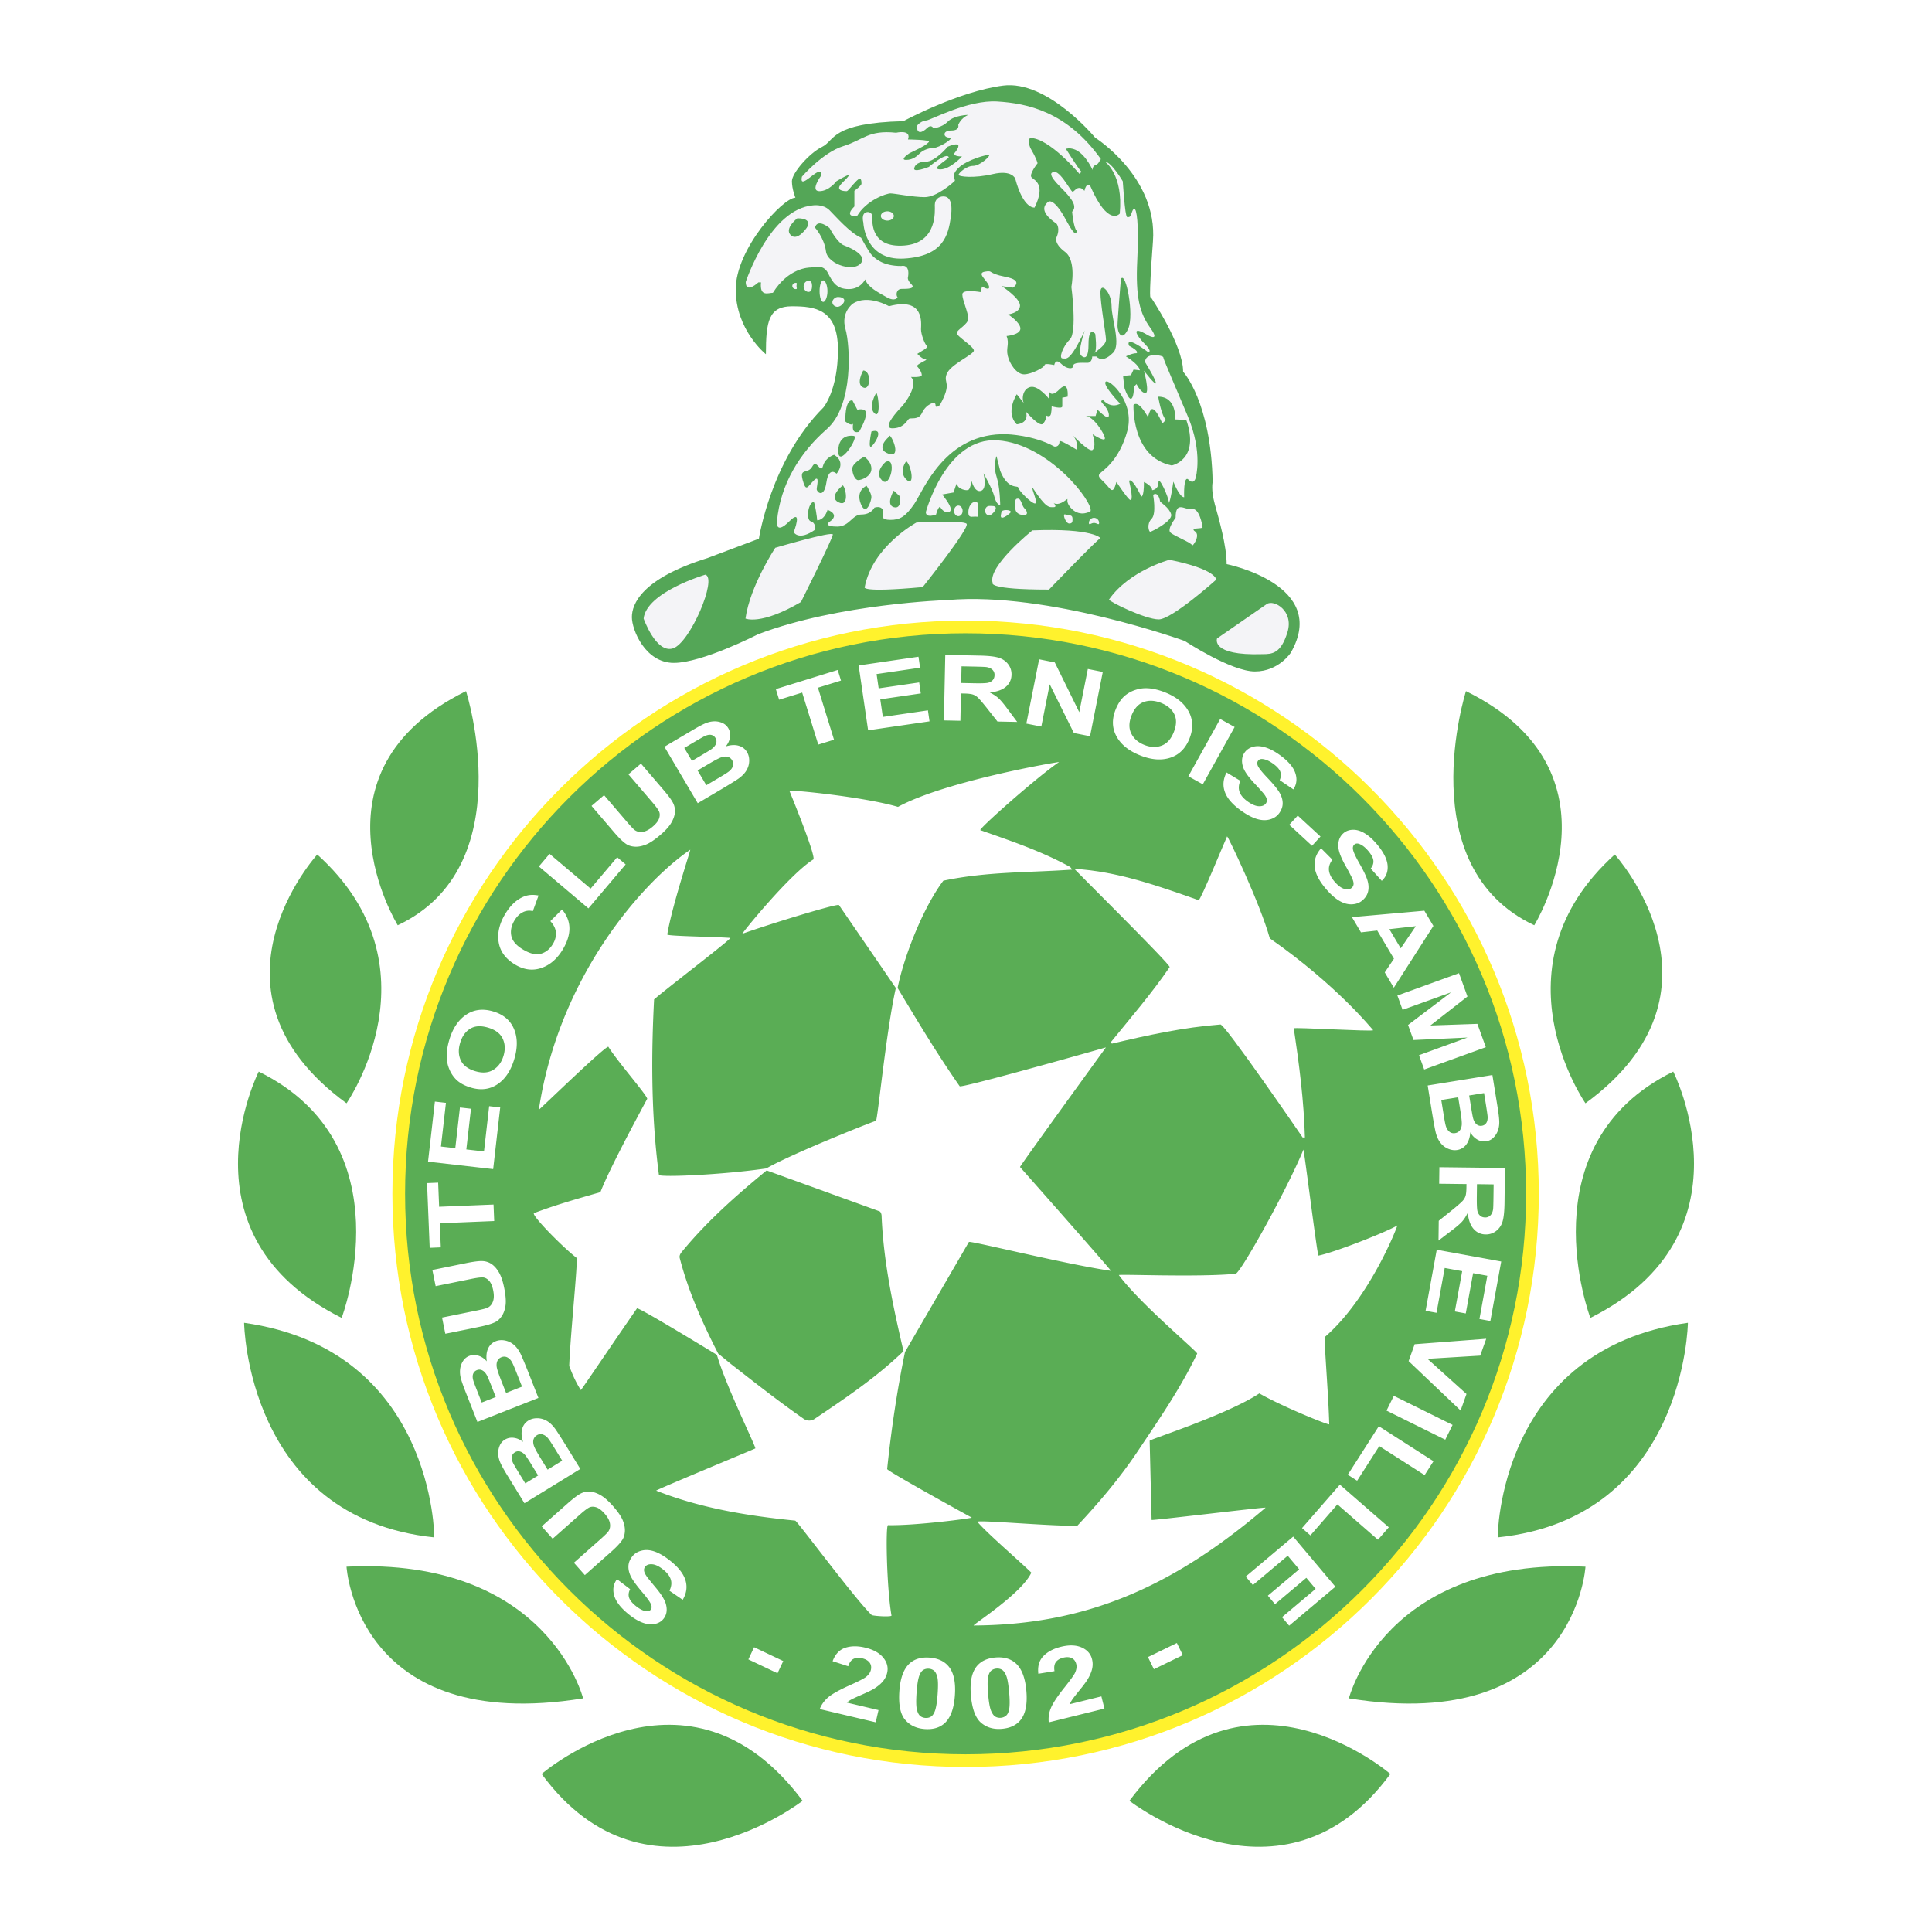 <svg xmlns="http://www.w3.org/2000/svg" width="2500" height="2500" viewBox="0 0 192.756 192.756"><path fill-rule="evenodd" clip-rule="evenodd" fill="#fff" d="M0 0h192.756v192.756H0V0z"/><path d="M152.893 119.106c0 31.234-25.322 56.553-56.551 56.553-31.239 0-56.56-25.318-56.56-56.553 0-31.24 25.321-56.559 56.56-56.559 31.228.001 56.551 25.32 56.551 56.559z" fill-rule="evenodd" clip-rule="evenodd" fill="#5aad55"/><path d="M153.525 119.106c0 15.792-6.4 30.089-16.75 40.438-10.348 10.348-24.645 16.749-40.433 16.749h-.001c-15.794 0-30.093-6.401-40.442-16.749-10.349-10.349-16.75-24.645-16.75-40.437v-.001c0-15.795 6.401-30.093 16.751-40.442 10.349-10.349 24.647-16.75 40.441-16.75h.001c15.789 0 30.085 6.401 40.433 16.75 10.35 10.35 16.75 24.648 16.75 40.442zm-1.265 0c0-15.445-6.26-29.427-16.379-39.546s-24.1-16.378-39.539-16.378h-.001c-15.444 0-29.425 6.259-39.545 16.378s-16.38 24.101-16.38 39.546v.001c0 15.441 6.259 29.421 16.379 39.54s24.102 16.379 39.546 16.379h.001c15.438 0 29.419-6.26 39.538-16.378 10.12-10.119 16.38-24.099 16.38-39.542z" fill="#fff22d"/><path d="M153.074 92.313s9.488-15.329-6.814-23.359c0 0-5.598 17.52 6.814 23.359zM39.683 92.313s-9.49-15.329 6.813-23.359c0 0 5.597 17.52-6.813 23.359zM161.104 85.256s12.408 13.625-2.922 24.819c0 0-9.489-13.626 2.922-24.819zM31.654 85.256s-12.41 13.625 2.919 24.819c0 0 9.489-13.626-2.919-24.819zM166.941 106.912s8.273 16.302-8.271 24.575c0 0-6.57-17.275 8.271-24.575zM25.814 106.912s-8.273 16.302 8.273 24.575c0 0 6.57-17.275-8.273-24.575zM168.402 131.975s-.244 19.466-18.979 21.412c.001 0 .001-18.737 18.979-21.412zM24.354 131.975s.243 19.466 18.979 21.412c0 0 0-18.737-18.979-21.412zM158.182 156.308s-.973 16.789-23.602 13.139c0-.001 3.543-14.113 23.602-13.139zM34.573 156.308s.975 16.789 23.604 13.139c-.001-.001-3.544-14.113-23.604-13.139zM138.717 176.989s-14.6-12.652-26.035 2.678c0 0 15.328 11.922 26.035-2.678zM54.04 176.989s14.599-12.652 26.035 2.678c0 0-15.329 11.922-26.035-2.678z" fill-rule="evenodd" clip-rule="evenodd" fill="#5aad55"/><path d="M68.114 159.611l-1.324-.905c.195-.396.241-.765.138-1.107-.104-.343-.351-.671-.741-.986-.413-.333-.781-.515-1.104-.545-.322-.029-.559.05-.709.236a.526.526 0 0 0-.115.414c.02.154.115.352.284.591.117.162.399.512.848 1.048.577.689.924 1.246 1.041 1.668.164.594.084 1.092-.24 1.494-.208.258-.496.427-.86.504s-.767.036-1.207-.124c-.439-.16-.903-.437-1.39-.83-.796-.642-1.281-1.267-1.456-1.872-.175-.607-.082-1.154.277-1.642l1.312.997c-.156.307-.191.591-.104.852.088.261.312.537.673.828.372.3.713.474 1.023.521.2.03.353-.021.459-.152.098-.12.117-.275.059-.463-.074-.24-.375-.67-.905-1.29-.529-.621-.893-1.115-1.09-1.482-.198-.367-.293-.729-.286-1.083s.14-.693.399-1.015c.235-.291.556-.482.964-.573.407-.091.846-.05 1.315.125.47.175.98.484 1.532.929.803.648 1.3 1.295 1.489 1.939.188.644.095 1.286-.282 1.923zM58.351 157.147l-1.092-1.233 2.66-2.356c.422-.375.683-.633.781-.773.154-.23.205-.499.151-.805-.053-.306-.232-.63-.536-.973-.309-.349-.599-.561-.871-.636s-.508-.056-.707.057-.494.34-.882.685l-2.717 2.408-1.092-1.233 2.577-2.283c.589-.521 1.035-.856 1.336-1.006.302-.149.616-.208.942-.178.326.03.671.151 1.035.362.364.212.76.559 1.188 1.041.516.582.853 1.071 1.011 1.468s.229.759.21 1.087c-.019.327-.098.604-.238.826-.21.33-.589.737-1.138 1.224l-2.618 2.318zM52.326 149.979l-1.706-2.776c-.337-.551-.571-.972-.7-1.265s-.2-.581-.214-.867a1.894 1.894 0 0 1 .141-.82c.108-.263.283-.468.526-.617.262-.161.558-.222.884-.182s.637.177.931.409c-.161-.482-.192-.909-.094-1.281s.307-.656.626-.853c.252-.154.542-.231.87-.231.329.001.642.085.94.251.299.167.579.427.84.779.164.221.522.776 1.077 1.667l1.451 2.363-5.572 3.423zm.082-1.984l1.282-.787-.565-.92a18.35 18.35 0 0 0-.645-1.008c-.17-.227-.353-.375-.546-.444a.616.616 0 0 0-.56.06c-.171.105-.274.25-.309.435s.009.4.13.647c.073.147.312.551.718 1.212l.495.805zm2.227-1.367l1.457-.896-.798-1.299c-.311-.506-.519-.82-.625-.942a1.126 1.126 0 0 0-.53-.376.687.687 0 0 0-.584.087.709.709 0 0 0-.323.408c-.052.171-.045.368.021.591.065.224.294.655.687 1.293l.695 1.134zM47.634 141.87l-1.195-3.032c-.236-.6-.393-1.056-.469-1.366a2.42 2.42 0 0 1-.059-.892c.036-.283.13-.544.283-.784.151-.238.359-.41.624-.515a1.33 1.33 0 0 1 .903-.024c.315.096.597.284.845.564-.074-.502-.03-.929.131-1.277.161-.35.416-.593.765-.73.275-.108.574-.134.897-.076.323.058.617.195.882.411.265.216.496.521.691.913.123.246.379.856.769 1.83l1.017 2.58-6.084 2.398zm.428-1.939l1.4-.551-.396-1.005a18.418 18.418 0 0 0-.459-1.104c-.128-.253-.282-.431-.461-.533a.616.616 0 0 0-.562-.039.632.632 0 0 0-.379.374c-.066.176-.061.396.015.661.046.157.211.597.496 1.317l.346.88zm2.43-.958l1.591-.627-.56-1.419c-.218-.552-.368-.897-.451-1.036a1.12 1.12 0 0 0-.457-.463.686.686 0 0 0-.59-.016.71.71 0 0 0-.389.345c-.081.16-.108.354-.083.586.026.231.176.695.451 1.393l.488 1.237zM44.431 133.068l-.328-1.613 3.483-.708c.553-.112.907-.205 1.063-.277.249-.123.427-.33.534-.621s.114-.661.023-1.11c-.093-.456-.238-.785-.436-.986s-.411-.304-.64-.306c-.229-.002-.598.048-1.106.151l-3.558.723-.328-1.614 3.374-.686c.771-.156 1.325-.224 1.661-.201.336.022.637.129.904.318s.505.467.714.832.378.864.506 1.495c.155.763.201 1.354.14 1.777-.062.423-.183.771-.362 1.045-.181.274-.387.474-.621.597-.347.18-.879.343-1.598.489l-3.425.695zM49.307 121.822l-5.427.222.099 2.404-1.108.046-.264-6.456 1.108-.045.098 2.405 5.427-.221.067 1.645zM49.203 116.642l-6.498-.743.684-5.994 1.102.126-.498 4.359 1.431.163.464-4.059 1.102.126-.464 4.059 1.762.201.515-4.516 1.102.126-.702 6.152zM46.978 108.508c-.639-.19-1.139-.469-1.501-.837a3.136 3.136 0 0 1-.642-.983 3.28 3.28 0 0 1-.263-1.18c-.02-.536.064-1.123.254-1.76.343-1.152.904-1.989 1.683-2.511.779-.521 1.679-.631 2.698-.326 1.012.301 1.701.88 2.068 1.736.367.857.379 1.86.037 3.01-.347 1.163-.906 2.003-1.68 2.521-.772.517-1.657.627-2.654.33zm.441-1.637c.711.212 1.311.167 1.8-.134s.828-.768 1.016-1.398c.188-.633.161-1.204-.083-1.718s-.729-.879-1.458-1.095c-.719-.215-1.315-.178-1.786.111-.472.289-.805.76-.999 1.413-.195.652-.171 1.232.067 1.738.24.508.721.868 1.443 1.083zM54.909 91.904l1.164-1.166c.488.58.734 1.205.739 1.874s-.22 1.38-.673 2.131c-.56.931-1.274 1.543-2.142 1.837s-1.741.177-2.621-.353c-.93-.56-1.471-1.296-1.623-2.209s.068-1.86.659-2.843c.517-.858 1.137-1.435 1.862-1.728.43-.176.915-.209 1.457-.101l-.57 1.561a1.369 1.369 0 0 0-.999.109c-.327.163-.604.434-.831.812-.314.522-.42 1.035-.318 1.539.103.504.486.957 1.153 1.358.707.425 1.306.569 1.799.43.492-.139.892-.464 1.2-.976.227-.377.326-.759.297-1.146s-.212-.762-.553-1.129zM58.708 90.631l-4.944-4.183 1.064-1.257 4.098 3.467 2.649-3.13.846.715-3.713 4.388zM59.017 80.405l1.251-1.071 2.312 2.7c.367.429.62.693.759.794.228.158.496.213.802.165s.634-.222.981-.52c.354-.303.571-.589.65-.86.08-.271.065-.506-.044-.707-.109-.202-.332-.5-.67-.894l-2.361-2.758 1.251-1.071 2.239 2.616c.512.598.839 1.049.983 1.354s.198.619.162.944-.163.668-.38 1.029c-.217.36-.571.75-1.061 1.169-.591.506-1.086.834-1.485.986-.399.151-.763.215-1.09.191-.328-.024-.602-.108-.823-.252-.326-.215-.727-.602-1.204-1.159l-2.272-2.656zM66.288 74.504l2.806-1.658c.555-.328.981-.554 1.276-.678.295-.124.585-.19.871-.199s.558.043.818.155c.26.113.462.291.607.536.157.266.212.562.167.888s-.187.634-.424.924c.484-.152.911-.177 1.282-.072.37.104.651.318.841.641.15.255.223.546.216.875s-.095.64-.267.935c-.172.296-.436.571-.793.827-.224.16-.786.509-1.686 1.047l-2.388 1.411-3.326-5.632zm1.982.117l.765 1.294.93-.549c.553-.327.892-.536 1.019-.627.229-.167.38-.346.454-.539a.62.62 0 0 0-.05-.561c-.102-.173-.246-.278-.429-.316s-.4.002-.65.119c-.148.07-.556.303-1.223.697l-.816.482zm1.329 2.249l.87 1.472 1.313-.775c.511-.302.828-.505.952-.609.193-.154.322-.329.386-.523a.687.687 0 0 0-.078-.585.707.707 0 0 0-.401-.331 1.04 1.04 0 0 0-.592.01c-.225.062-.66.283-1.305.664l-1.145.677zM81.638 74.288l-1.605-5.189-2.299.711-.328-1.059 6.173-1.909.327 1.059-2.3.711 1.605 5.189-1.573.487zM86.612 72.863l-.945-6.471 5.97-.871.16 1.096-4.34.634.208 1.426 4.043-.59.16 1.097-4.043.589.257 1.755 4.497-.656.16 1.097-6.127.894zM94.172 71.875l.137-6.538 3.456.072c.867.019 1.498.09 1.889.216.393.126.703.341.932.647.23.306.342.652.334 1.04-.01.491-.197.894-.561 1.206s-.9.503-1.611.572c.35.174.639.362.865.566.225.204.527.563.908 1.079l.965 1.293-1.967-.041-1.145-1.452c-.412-.513-.693-.837-.848-.971a1.294 1.294 0 0 0-.49-.28c-.172-.052-.449-.083-.827-.091l-.334-.007-.057 2.723-1.646-.034zm1.726-3.733l1.211.025c.785.017 1.277 0 1.475-.049.195-.049.352-.139.465-.268s.172-.292.176-.488a.698.698 0 0 0-.207-.539c-.143-.138-.348-.228-.611-.27-.133-.018-.531-.033-1.195-.047l-1.278-.027-.036 1.663zM102.398 72.193l1.274-6.415 1.562.31 2.444 4.966.855-4.311 1.492.296-1.273 6.415-1.611-.32-2.412-4.865-.838 4.22-1.493-.296zM111.303 70.799c.246-.619.568-1.092.965-1.421a3.152 3.152 0 0 1 1.037-.552c.396-.128.795-.18 1.199-.158.535.027 1.113.164 1.73.409 1.117.443 1.902 1.077 2.352 1.898.451.822.48 1.728.086 2.717-.389.981-1.027 1.616-1.912 1.906-.887.29-1.887.213-3-.229-1.129-.448-1.916-1.079-2.363-1.896-.448-.815-.479-1.706-.094-2.674zm1.592.584c-.273.689-.283 1.292-.025 1.805.256.514.689.892 1.303 1.135s1.186.267 1.717.069c.533-.197.941-.648 1.221-1.354.277-.698.293-1.294.047-1.789s-.686-.869-1.318-1.12c-.635-.251-1.213-.28-1.738-.086s-.93.64-1.207 1.34zM118.562 77.451l3.176-5.718 1.442.8-3.176 5.717-1.442-.799zM122.375 77.069l1.373.831c-.172.406-.197.776-.076 1.113.123.336.387.65.795.943.432.31.809.471 1.133.482.322.012.555-.081.695-.276a.53.53 0 0 0 .092-.418c-.029-.154-.135-.346-.316-.575a26.1 26.1 0 0 0-.904-.999c-.615-.656-.992-1.191-1.133-1.606-.197-.584-.145-1.085.156-1.505.195-.27.471-.454.832-.552.359-.097.764-.079 1.211.057s.926.385 1.436.751c.83.596 1.35 1.193 1.557 1.789.209.596.146 1.147-.186 1.654l-1.365-.922c.141-.315.158-.601.057-.856-.102-.256-.34-.519-.717-.789-.389-.279-.738-.434-1.051-.463-.201-.02-.352.04-.449.178-.092.126-.102.281-.033.466.086.234.412.647.975 1.237.562.59.953 1.063 1.172 1.419.217.355.332.711.344 1.065.014.354-.102.7-.342 1.035-.219.304-.527.513-.93.626s-.842.097-1.32-.051c-.479-.148-1.006-.429-1.58-.842-.838-.602-1.371-1.22-1.596-1.853-.228-.634-.17-1.28.17-1.939zM128.631 82.291l.848-.92 2.269 2.093-.848.92-2.269-2.093zM131.801 84.635l1.133 1.137c-.266.353-.381.706-.344 1.062.039.355.219.725.543 1.107.346.405.672.652.982.741.312.09.559.057.742-.099a.536.536 0 0 0 .191-.384c.008-.157-.049-.368-.17-.634a23.714 23.714 0 0 0-.635-1.188c-.439-.785-.676-1.396-.711-1.832-.051-.614.121-1.088.516-1.423.252-.215.566-.327.939-.335.373-.008.76.108 1.162.348s.805.598 1.211 1.075c.662.78 1.021 1.484 1.08 2.112.057.629-.137 1.148-.58 1.56l-1.102-1.225c.211-.272.299-.544.262-.817s-.207-.585-.506-.939c-.311-.365-.613-.599-.908-.704-.191-.067-.35-.046-.48.064-.117.101-.166.249-.145.444.029.249.244.728.648 1.437s.668 1.262.793 1.66.152.77.078 1.117c-.072.348-.268.655-.582.922-.285.242-.637.37-1.053.383-.418.013-.842-.109-1.27-.369-.43-.259-.873-.659-1.33-1.199-.668-.787-1.035-1.515-1.102-2.184-.063-.668.149-1.281.638-1.837zM139.062 98.542l-.904-1.524.918-1.368-1.668-2.81-1.623.183-.902-1.52 7.225-.641.902 1.52-3.948 6.16zm.69-3.926l1.504-2.211-2.641.298 1.137 1.913zM139.418 99.321l6.148-2.228.842 2.327-3.697 2.892 4.687-.162.842 2.328-6.148 2.227-.518-1.429 4.838-1.761-5.387.248-.543-1.502 4.295-3.257-4.841 1.746-.518-1.429zM148.896 107.253l.52 3.218c.102.637.158 1.115.166 1.435.006.32-.037.615-.133.884s-.244.504-.443.705a1.272 1.272 0 0 1-.721.37c-.305.049-.6-.007-.887-.168a1.851 1.851 0 0 1-.705-.732c-.035.506-.17.913-.4 1.22a1.378 1.378 0 0 1-.904.55c-.293.047-.59.008-.893-.118s-.561-.322-.773-.59-.373-.614-.48-1.04c-.066-.267-.188-.917-.361-1.951l-.441-2.738 6.455-1.045zm-3.412 2.22l-1.688.272.242 1.505c.096.586.168.956.219 1.109.074.236.189.419.348.55.158.13.35.178.574.142.189-.03.34-.115.453-.254s.182-.323.207-.555c.023-.231-.023-.717-.143-1.457l-.212-1.312zm2.58-.417l-1.484.24.172 1.065c.102.634.174 1.026.213 1.178.07.273.182.48.336.619a.616.616 0 0 0 .539.158.629.629 0 0 0 .451-.284c.102-.158.145-.374.127-.649-.012-.163-.08-.628-.203-1.394l-.151-.933zM143.609 116.452l6.539.078-.041 3.456c-.012.869-.078 1.499-.199 1.892a1.833 1.833 0 0 1-.641.938 1.63 1.63 0 0 1-1.035.343 1.562 1.562 0 0 1-1.211-.55c-.316-.36-.512-.896-.586-1.606-.172.352-.357.642-.559.869s-.559.533-1.07.917l-1.285.979.023-1.969 1.441-1.155c.51-.418.83-.703.965-.857.133-.154.225-.318.275-.492s.078-.45.082-.828l.004-.334-2.723-.033.021-1.648zm3.748 1.692l-.014 1.213c-.01.785.012 1.276.062 1.473s.143.351.271.463.293.169.49.172a.7.7 0 0 0 .537-.213c.137-.144.225-.348.264-.613.016-.133.029-.531.037-1.195l.016-1.278-1.663-.022zM143.344 124.688l6.433 1.173-1.084 5.935-1.089-.199.787-4.315-1.418-.259-.733 4.02-1.09-.199.733-4.019-1.744-.318-.817 4.471-1.09-.2 1.112-6.09zM141.141 134.114l7.14-.544-.601 1.682-5.26.319 3.892 3.509-.587 1.649-5.186-4.93.602-1.685zM139.064 139.263l5.862 2.9-.731 1.476-5.861-2.901.73-1.475zM137.566 142.294l5.455 3.49-.886 1.387-4.522-2.893-2.211 3.455-.933-.597 3.097-4.842zM133.68 148.124l4.882 4.254-1.082 1.242-4.046-3.527-2.694 3.093-.836-.729 3.776-4.333zM129.023 153.306l4.211 5.002-4.615 3.885-.713-.847 3.356-2.825-.928-1.103-3.127 2.632-.713-.849 3.125-2.631-1.142-1.356-3.477 2.927-.713-.848 4.736-3.987zM74.665 165.559l.571-1.216 2.909 1.382-.573 1.215-2.907-1.381zM87.651 170.616l-.281 1.218-5.582-1.319c.166-.444.447-.835.844-1.174s1.118-.741 2.166-1.209c.843-.378 1.368-.646 1.576-.803.281-.217.452-.457.513-.72.067-.291.023-.537-.133-.739-.156-.201-.402-.342-.74-.422-.334-.079-.619-.06-.854.058-.236.117-.413.363-.531.737l-1.558-.506c.26-.695.677-1.14 1.249-1.334.572-.193 1.234-.202 1.985-.024.822.194 1.426.528 1.813 1.001.387.472.518.977.394 1.515-.07.306-.205.581-.403.826-.197.245-.477.484-.837.719-.238.155-.654.362-1.245.619-.592.258-.968.433-1.131.524a2.405 2.405 0 0 0-.409.285l3.164.748zM92.75 165.382c.826.062 1.456.352 1.888.87.515.613.725 1.581.632 2.904-.093 1.32-.439 2.247-1.039 2.782-.495.441-1.156.631-1.982.568-.831-.063-1.482-.375-1.953-.936-.472-.561-.66-1.51-.566-2.85.093-1.313.438-2.237 1.038-2.772.495-.44 1.156-.63 1.982-.566zm-.078 1.105c-.196-.015-.375.023-.536.115s-.293.268-.397.527c-.136.338-.232.918-.291 1.737-.058.819-.047 1.386.031 1.7.078.314.19.527.334.641s.315.178.511.192.375-.023.536-.115c.161-.091.293-.268.397-.528.135-.334.232-.911.29-1.73.058-.82.048-1.388-.031-1.701-.079-.314-.189-.529-.334-.644a.909.909 0 0 0-.51-.194zM99.32 165.368c.826-.068 1.492.119 2 .562.604.525.965 1.449 1.08 2.771.115 1.319-.08 2.29-.588 2.914-.418.514-1.041.805-1.867.873-.828.068-1.52-.137-2.074-.616-.553-.479-.888-1.389-1.005-2.728-.115-1.312.08-2.28.587-2.904.42-.512 1.043-.803 1.867-.872zm.098 1.106c-.195.016-.367.082-.512.198s-.246.311-.307.584c-.082.355-.086.943-.014 1.762.07.819.17 1.378.297 1.676.127.299.271.492.432.581s.338.126.535.109a.924.924 0 0 0 .51-.198c.145-.115.248-.311.309-.585.082-.352.086-.938.014-1.756-.072-.819-.172-1.379-.297-1.677-.127-.298-.271-.493-.432-.583a.903.903 0 0 0-.535-.111zM109.885 169.251l.305 1.215-5.555 1.374a2.853 2.853 0 0 1 .215-1.433c.195-.482.654-1.172 1.369-2.067.576-.724.92-1.202 1.033-1.437.15-.322.191-.614.125-.877-.072-.29-.225-.49-.453-.599-.23-.108-.514-.121-.85-.038-.332.082-.576.229-.732.441-.154.213-.199.513-.135.9l-1.613.261c-.086-.739.082-1.325.502-1.761.418-.435 1.002-.744 1.748-.929.818-.203 1.508-.181 2.066.063.559.245.904.636 1.039 1.172.078.306.084.612.02.921-.062.31-.201.65-.416 1.024-.141.247-.414.621-.822 1.121-.406.5-.66.829-.764.984-.102.156-.18.304-.232.441l3.15-.776zM115.125 166.538l-.594-1.211 2.885-1.404.594 1.212-2.885 1.403z" fill-rule="evenodd" clip-rule="evenodd" fill="#fff"/><path d="M76.412 35.341s-3.01-2.407-3.01-6.462 4.72-9.156 5.956-9.156c0 0-.349-.855-.349-1.647s1.71-2.788 3.009-3.421c1.299-.634.824-2.376 8.11-2.566 0 0 5.513-2.978 9.949-3.548 4.434-.57 9.186 5.195 9.186 5.195s6.242 3.928 5.766 10.328c-.475 6.399-.221 5.575-.221 5.575s3.23 4.752 3.23 7.445c0 0 2.789 3.009 2.947 11.025 0 0-.189.729.221 2.217.412 1.489 1.174 4.119 1.174 5.956 0 0 10.295 2.059 6.398 8.839 0 0-1.203 1.869-3.58 1.869-2.375 0-7-3.042-7-3.042s-13.656-4.942-23.603-4.086c0 0-10.93.348-18.977 3.421 0 0-5.544 2.852-8.395 2.852-2.852 0-4.182-3.295-4.182-4.562 0-1.267.919-3.833 7.54-5.893l5.132-1.933s1.172-7.825 6.431-13.083c0 0 1.457-1.711 1.457-5.766s-2.281-4.34-4.594-4.34c-2.31 0-2.595 1.488-2.595 4.783z" fill-rule="evenodd" clip-rule="evenodd" fill="#f4f4f7"/><path d="M83.222 45.376s-.87.242-1.111 1.111c-.242.87-.628-.773-1.063.048-.435.822-1.304.097-.966 1.354.338 1.256.483.676 1.111.048s.29.58.29.87.726.966.967-.676c.242-1.644 1.015-.87 1.015-.87s1.014-1.112-.243-1.885zM85.155 43.491s-1.522-.29-1.522 1.522c0 1.813 2.198-1.573 1.522-1.522zM83.657 50.112c1.063.532.773-1.353.435-1.691 0-.001-1.498 1.159-.435 1.691zM85.88 50.257c.531 1.354 1.062-.29 1.062-.677 0-.386-.483-1.111-.483-1.111s-1.111.435-.579 1.788zM85.107 42.283c0 .193-.193 1.015.604.797 0 0 .701-1.184.701-1.812 0-.628-.87-.387-.87-.387l-.483-.918s-.725-.338-.725 2.078c-.001 0 .531.483.773.242zM86.218 45.569s-1.184.628-1.184 1.184c0 .557.29 1.148.592 1.148s1.316-.35 1.316-1.124c.001-.773-.724-1.208-.724-1.208zM86.122 38.658c.773.338.821-1.691 0-1.691 0 0-.774 1.353 0 1.691zM86.017 26.049s.401-.728-1.848-1.584c0 0-.572-.176-1.408-1.716 0 0-1.188-1.012-1.453-.044 0 0 .924 1.012 1.1 2.376.176 1.364 3.094 2.21 3.609.968zM92.67 16.655c1.986-1.637 1.986-.94 1.986-.94-.383.383-1.812 1.185-.836 1.185.975 0 2.16-1.289 2.16-1.289-.906 0-.767-.313-.767-.313 1.219-1.498-.662-.662-.662-.662s-1.22 1.498-2.195 1.498c-.976 0-1.115.558-1.115.558-.313.66 1.429-.037 1.429-.037zM116.906 46.439s2.834-.537 1.451-4.543l-1.111-.049s.193-2.271-1.691-2.271c0 0 .289 1.837.771 2.32l-.361.362s-.846-2.102-1.232-1.232c-.131.294-.178.486-.184.615-.297-.533-1.016-1.687-1.459-1.243 0 0-.242 5.22 3.816 6.041zM88.683 45.279c1.45.483 0-2.465 0-1.691 0 0-1.45 1.208 0 1.691zM79.547 21.78s-1.32 1.012-.66 1.672 1.584-.704 1.584-.704.749-.968-.924-.968zM105.695 38.852c-.992.991-1.064 0-1.064 0l.072.991s-1.086-1.425-1.908-1.232c-.822.193-.895 1.377-.58 1.691l-.773-.966s-1.184 1.812 0 2.996c0 0 1.258-.048.918-1.256.146.145 1.354 1.546 1.691 1.208.338-.338.338-.822.338-.822s.242.146.389 0c.145-.145.145-.918.145-.918s1.062.29 1.062 0v-.87l.531-.097c0-.001.17-1.717-.821-.725zM90.423 47.841c.822.821.58-1.257 0-1.836 0-.001-.821 1.015 0 1.836zM112.557 32.811c.629-1.353-.24-5.848-.725-4.978 0 0-.338 4.059-.338 4.688s.436 1.643 1.063.29zM86.943 43.056s-.41 1.909.049 1.45 1.184-1.837-.049-1.45z" fill-rule="evenodd" clip-rule="evenodd" fill="#54a657"/><path d="M122.381 56.282c0-1.837-.762-4.467-1.174-5.956-.41-1.489-.221-2.217-.221-2.217-.158-8.016-2.947-11.025-2.947-11.025 0-2.693-3.23-7.445-3.23-7.445s-.254.824.221-5.575c.477-6.4-5.766-10.328-5.766-10.328s-4.752-5.766-9.186-5.195c-4.436.57-9.949 3.548-9.949 3.548-7.286.19-6.812 1.933-8.11 2.566-1.299.633-3.009 2.629-3.009 3.421s.349 1.647.349 1.647c-1.236 0-5.956 5.101-5.956 9.156s3.01 6.462 3.01 6.462c0-3.294.285-4.783 2.597-4.783 2.313 0 4.594.285 4.594 4.34s-1.457 5.766-1.457 5.766c-5.259 5.259-6.431 13.083-6.431 13.083l-5.132 1.933c-6.621 2.06-7.54 4.625-7.54 5.893 0 1.268 1.331 4.562 4.182 4.562 2.851 0 8.395-2.852 8.395-2.852 8.047-3.073 18.977-3.421 18.977-3.421 9.947-.855 23.603 4.086 23.603 4.086s4.625 3.042 7 3.042c2.377 0 3.58-1.869 3.58-1.869 3.895-6.78-6.4-8.839-6.4-8.839zm-3.152-3.261c.596.408-.305 1.616-.305 1.378s-1.82-.936-2.16-1.276c-.342-.34.527-1.462.527-1.462 0-1.797.934-.731 1.648-.868s1.039 1.65 1.039 1.82c.001.17-1.345-.001-.749.408zm-4.184-3.658c.527-.357.697.596.697.664 0 .068.936.629 1.105 1.293.17.663-1.955 1.735-2.092 1.735s-.375-.782.137-1.293c.51-.51.153-2.399.153-2.399zM80.008 17.627s2.079-2.414 4.122-3.045c2.042-.631 2.488-1.634 5.273-1.337 0 0 1.559-.371 1.188.668 0 0 2.321.018 2.08.26-.242.241-.446.409-1.931 1.114 0 0-1.04.668-.334.668s1.133-.427 1.375-.668c.241-.242.779-.52 1.336-.52s2.229-1.04 1.597-1.04-.706-.705.186-.705.706-.557.706-.557.223-.669 1.003-1.003c0 0-1.393.019-2.043.668s-1.448.65-1.448.65-.213-.418-.631 0c-.418.418-1.003.687-1.003-.167 0-.186.557-.594.929-.594.371 0 4.159-2.08 7.092-1.894 2.934.186 6.945.965 10.361 5.793-.109-.151-.168.426-.539.538-.232.07-.334.287-.316.498-.357-.744-1.332-2.434-2.672-2.113 0 0 1.244 1.987 1.559 2.303l-.203.204s-2.99-3.584-4.922-3.584c0 0-.371.334.15 1.226.52.892.594 1.3.594 1.3s-.893 1.114-.594 1.411c.295.297 1.447.669.295 3.008 0 0-1.113.186-1.93-2.896 0 0-.334-.891-2.229-.445-1.895.445-3.417.26-3.417.074s.78-.892 1.448-.892c.67 0 1.709-.965 1.598-1.077s-2.247.464-3.083 1.3-.186 1.114-.371 1.299c-.186.186-1.783 1.597-2.971 1.597-1.188 0-3.008-.372-3.417-.372-.408 0-2.414.668-3.342 2.266 0 0-1.393.167-.26-.966v-1.56s.706-.52.706-.706c0-.186.019-.798-.482-.297-.501.501-.854 1.04-1.003 1.04s-1.244-.019-.482-.78c.761-.761 1.262-1.263-.52-.223 0 0-.743 1.003-1.708 1.003s.149-1.522.149-1.522.26-.631-.334-.372c-.596.261-1.822 1.635-1.562.447zm10.213 6.87c3.342-.26 3.045-3.491 3.045-4.048s.408-.854.854-.854c.445 0 1.002.297.743 2.08-.26 1.782-.743 3.899-4.679 4.122-3.936.223-4.048-3.603-4.048-3.603s-.278-.983.409-1.04c0 0 .483-.037.483.483-.001.52-.15 3.12 3.193 2.86zm-2.34-2.952c0-.257.291-.464.649-.464s.65.208.65.464-.291.464-.65.464-.649-.208-.649-.464zm-8.491 7.299c-.188 0-.341-.139-.341-.311s.153-.311.341-.311c.188 0 .076.139.076.311-.001.172.112.311-.076.311zm1.277.281c-.27 0-.489-.248-.489-.553 0-.305.219-.553.489-.553s.352.202.352.508c0 .305-.082.598-.352.598zm1.466 1c-.201 0-.364-.482-.364-1.076s.163-1.076.364-1.076c.201 0 .424.482.424 1.076s-.224 1.076-.424 1.076zm.475-2.88c-.483-.966-1.486-.557-1.708-.557-.223 0-2.228.037-3.788 2.525-.446 0-1.337.446-1.188-1.04h-.26s-1.263 1.188-1.263-.037c0 0 2.376-7.278 6.722-7.65 0 0 1.002-.148 1.634.483.631.631 2.042 2.265 3.156 2.748 0 0 .761 1.43 1.077 1.746.315.316 1.077 1.077 2.934 1.077 0 0 .891-.26.668 1.114 0 0-.129.241.334.706.464.464-.408.464-.965.464s-.594.65-.409.835c0 0-.223.483-1.077 0s-1.894-1.002-2.154-1.782c0 0-.446.965-1.634.965s-1.597-.632-2.079-1.597zm.956 3.366c-.286 0-.519-.208-.519-.466s.283-.517.569-.517.625.103.625.36c.001.259-.388.623-.675.623zM67.147 64.688c-1.694.537-2.933-2.975-2.933-2.975.29-2.644 6.155-4.378 6.155-4.378 1.24.331-1.528 6.816-3.222 7.353zm12.765-4.626c-4.007 2.354-5.535 1.652-5.535 1.652.454-3.263 2.974-7.063 2.974-7.063s5.742-1.693 5.742-1.322c-.001.371-3.181 6.733-3.181 6.733zm12.145-1.487c-6.321.578-5.783 0-5.783 0 .785-4.09 5.164-6.444 5.164-6.444s4.626-.248 4.999.124c.37.371-4.38 6.32-4.38 6.32zm3.128-7.607c0-.292.192-.529.428-.529s.428.237.428.529c0 .293-.191.53-.428.53s-.428-.237-.428-.53zm2.12.571c-.383 0-.693.146-.693-.428s.31-1.04.693-1.04c.383 0 .285.465.285 1.04s.098.428-.285.428zm.57-2.569c-.652.204-.937-.978-.937-.978s-.103.673-.286.856c-.183.184-1.141-.082-1.141-.53 0-.449-.367.815-.367.815l-1.142.204s.856 1.019.856 1.468c0 .448-.693.448-1.06-.245-.204 0-.408.774-.408.774s-1.019.408-1.019-.245c0 0 2.02-7.507 7.156-7.155 5.135.353 9.6 6.218 9.273 7.073 0 0-.998.632-1.875-.245s-.02-1.243-.754-.754-1.061.163-1.061.163.43.428 0 .428c-.428 0-.713.163-2.1-1.957-.121.122.611 1.589.246 1.589-.367 0-1.672-1.345-1.672-1.589s-1.02.285-1.795-1.672l-.367-1.468s-.365.897 0 2.039c.367 1.141.367 2.854.367 2.854s-.367 0-.57-.815-1.1-2.365-1.1-2.365.408 1.552-.244 1.755zm11.273 2.691c.281 0 .51.229.51.51s-.229 0-.51 0-.51.281-.51 0 .229-.51.51-.51zm-2.14.163c0 .225-.033.408-.326.408s-.529-.59-.529-.815c0-.226.236 0 .529 0s.326.182.326.407zm-4.834-.431c-.361 0-.873-.161-.873-.69s-.117-.958.244-.958c.359 0 .387.693.652.958.373.374.336.69-.023.69zm-1.322-.323c0 .101-.607.581-.867.581-.258 0-.07-.48-.07-.581 0-.102.209-.184.469-.184s.468.083.468.184zm-2.569-.122c0-.259.182-.469.408-.469.225 0 .662-.045.662.214s-.438.724-.662.724c-.226 0-.408-.21-.408-.469zm11.475 2.773c-.186 0-5.102 5.102-5.102 5.102-6.156 0-5.619-.662-5.619-.662-.537-1.652 3.967-5.246 3.967-5.246 6.072-.248 6.939.806 6.754.806zm-.004-6.497c.297-.297 1.895-1.263 2.711-4.196s-1.82-5.273-2.154-4.939c-.334.334 1.449 2.191 1.449 2.191-.967.519-1.672-.334-1.672-.334s-.482-.074 0 .408c.482.483.65 1.096.482 1.263-.166.167-1.076-.743-1.076-.743l-.186.631h-1.004c.781 0 1.932 1.82 1.932 2.228 0 .409-1.225-.408-1.225-.408.408 1.299 0 1.56 0 1.56-.316.315-2.043-1.523-2.043-1.523.65.65.482 1.523.482 1.523-1.895-1.151-1.746-.854-1.746-.854 0 .631-.52.52-.52.52-2.08-1.151-4.715-1.225-4.715-1.225-6.166-.223-8.356 5.645-9.248 6.944s-1.448 1.597-2.377 1.597c-.928 0-.743-.371-.743-.371.223-1.226-.854-.854-.854-.854s-.334.687-1.281.687c-.947 0-1.207 1.207-2.433 1.207-1.225 0-.928-.334-.816-.446 1.188-.779-.149-1.225-.149-1.225-.371 1.114-1.04 1.04-1.04 1.04 0-.223-.223-1.708-.334-1.82-.557 0-.817 1.783-.297 1.931.52.149.446.817.446.817-1.671 1.188-2.154.26-2.154.26s.966-2.488-.445-1.077-1.226 0-1.226 0c.334-3.713 2.303-6.87 4.976-9.209 2.674-2.34 2.339-8.318 1.857-9.989-.482-1.671.743-2.525.743-2.525 1.485-.965 3.602.26 3.602.26 3.603-.966 3.194 1.782 3.194 2.302s.372 1.448.557 1.634c.186.186-.334.446-.334.446l-.594.371s.52.557.854.557c.334 0-1.059.501-.854.706s.446.594.446.854-1.077.186-1.077.186c.798.798-.65 2.692-.929 2.971-.278.278-2.042 2.154-.929 2.154 1.114 0 1.449-.743 1.634-.928.186-.186.965.186 1.337-.631s1.337-1.226 1.337-.78c0 .446.446 0 .446 0 1.262-2.302.297-2.117.668-3.082.372-.965 2.71-1.931 2.71-2.339 0-.409-1.708-1.411-1.708-1.746s1.151-.854 1.151-1.448-.594-1.857-.594-2.414c0-.557 1.82-.223 1.82-.223l.148-.557s.854.52.688-.055c-.168-.576-1.283-1.281-.391-1.43.891-.148.148.149 2.043.52 1.893.371.742 1.077.742 1.077l-1.115-.149s1.82 1.188 1.82 1.931-1.188.891-1.188.891 1.225.78 1.225 1.411-1.373.743-1.373.743c.297.817-.074 1.151.111 1.968.186.817.891 1.857 1.633 1.857.744 0 2.043-.706 2.043-.928s.965 0 .965 0 .111-.706.67-.148c.557.557 1.225.594 1.225.223s.928-.297 1.41-.297c.484 0 .484-.632.484-.632h.408c.334.334.854.446 1.67-.371.818-.817-.148-3.342-.148-4.679 0-1.336-1.113-2.488-1.113-1.336 0 1.151.557 4.196.557 4.716 0 .52-.836 1.021-1.15 1.337.297-.297.074-1.931.074-1.931s-.67-.854-.67 1.077-.742 1.077-.742 1.077c-.371-.371.371-2.488.371-2.488-1.521 3.231-1.855 2.786-2.227 2.786-.373 0 0-1.151.742-1.894s.148-5.236.148-5.236.52-2.637-.631-3.491c-1.152-.854-.855-1.448-.855-1.448.41-.928 0-1.374 0-1.374-1.967-1.337-1.002-2.005-.854-2.154.148-.148.705-.26 1.82 1.82 1.113 2.08 1.039 1.04 1.039 1.04-.297-.297-.445-1.894-.445-1.894.557-.557-.02-1.318-1.227-2.525s-.797-1.355-.797-1.355c.648-.65 1.875 1.875 2.061 1.875s.334-.371.668-.371.52.297.52.297c.188-.854.557-.557.557-.557 1.82 4.233 2.971 2.823 2.971 2.823.373-3.862-1.447-5.162-1.447-5.162.607 0 1.746 1.931 1.746 1.931.297 4.196.408 3.564.631 3.564s.297-.816.52-.816.482 1.374.297 5.125.26 5.311 1.301 6.759c1.039 1.449-.223.743-.223.743-1.783-1.077-1.189 0-.336.854.855.854.336.817.336.817-2.451-1.819-1.895-.631-1.895-.631 1.113.594.742.743.742.743-.445 0-1.059.316-1.059.316 1.393.873 1.393 1.393 1.393 1.393l-.631-.074-.26.557-.779.074s0 .223.148 1.263c.891 2.414.947-.204.947-.204l.24-.241s.445.891.893.891c.445 0-.15-2.228-.15-2.228s1.189 1.56 1.189 1.225c0-.334-1.078-2.08-1.078-2.08 0-1.04 1.82-.668 1.82-.482s.928 2.265 2.451 5.904c1.523 3.64.779 6.127.779 6.127s-.166.724-.705.186-.445 1.745-.445 1.745c-.482 0-1.078-1.56-1.078-1.56-.297 2.042-.445 2.117-.445 2.117 0-.557-1.039-2.785-1.039-2.042s-.631.78-.631.78c0-.445-.818-.817-.818-.817 0 1.56-.26 1.448-.26 1.448-1.002-2.042-1.225-1.56-1.225-1.56.52 2.191.111 1.894.111 1.894-.186 0-1.373-1.783-1.373-1.783-.371 1.374-.576.687-1.115.149-.536-.549-.813-.716-.516-1.013zm5.85 14.573c-1.322 0-4.959-1.776-4.959-1.983 2.025-2.891 6.031-3.965 6.031-3.965 4.711.95 4.668 1.983 4.668 1.983s-4.42 3.965-5.74 3.965zm12.845 1.28c-.66 2.148-1.527 2.189-2.52 2.189-5.205.166-4.502-1.57-4.502-1.57l4.957-3.428c.704-.487 2.727.661 2.065 2.809z" fill-rule="evenodd" clip-rule="evenodd" fill="#54a657"/><path d="M87.233 41.22c.653.652.436-1.788.194-2.03 0 0-.846 1.377-.194 2.03zM89.167 48.952s-.822 1.402 0 1.644c.821.241.628-1.063.628-1.063l-.628-.581zM88.345 46.101s-1.184.991-.338 1.836c.845.846 1.497-2.464.338-1.836z" fill-rule="evenodd" clip-rule="evenodd" fill="#54a657"/><path d="M130.043 114.703c.049-.119 1.389 10.589 1.498 10.568 1.57-.302 6.863-2.383 7.867-3.008.086-.054-2.711 7.221-7.219 11.122-.127.107.371 5.956.428 8.717.004.13-4.736-1.791-6.973-3.082-3.256 2.153-10.947 4.587-10.943 4.729l.195 7.894c.004.082 11.486-1.32 11.373-1.223-9.424 8.038-18.076 11.693-29.119 11.755-.226 0 4.807-3.194 5.744-5.273-.811-.826-4.516-4.015-5.379-5.073.113-.207 6.801.415 9.961.404 2.178-2.329 4.254-4.775 6.037-7.443 2.111-3.158 4.281-6.292 5.93-9.739.078-.163-5.689-4.966-7.812-7.831-.094-.124 7.842.229 11.643-.134.486-.048 5.136-8.405 6.769-12.383zM105.66 76.033c-2.225 1.509-8.086 6.713-7.85 6.795 2.949 1.037 6.037 2.067 8.898 3.637.088.048.152.134.25.296-4.312.314-8.438.175-12.84 1.107-1.959 2.592-3.897 7.418-4.565 10.701 2.012 3.346 3.993 6.656 6.199 9.809.306.126 9.951-2.558 14.587-3.879 0 0-8.625 11.873-8.572 11.935 0 0 9.18 10.376 9.072 10.359-4.678-.69-14.083-3.037-14.171-2.884l-6.377 10.982c-.771 3.731-1.364 7.682-1.78 11.679.143.287 8.438 4.84 8.438 4.84.113.062-5.592.816-8.353.756-.25-.005-.14 6.229.349 9.016.024.136-1.39.089-1.96-.035-1.631-1.544-7.453-9.412-7.646-9.433-4.714-.475-9.43-1.234-13.871-2.992-.117-.045 9.88-4.184 9.891-4.213.063-.188-2.98-6.319-3.833-9.336-2.63-1.6-7.877-4.775-7.976-4.634-1.866 2.681-5.577 8.185-5.6 8.15-.535-.821-.866-1.646-1.161-2.401.138-3.479.913-10.652.721-10.801-1.436-1.118-4.455-4.197-4.244-4.45 2.191-.833 4.376-1.445 6.637-2.098 1.012-2.607 4.364-8.722 4.668-9.312-.027-.376-2.925-3.672-3.871-5.184-.16-.257-6.952 6.348-6.941 6.274 2.007-13.342 10.405-22.738 15.105-25.938.079-.054-1.813 5.578-2.291 8.452-.028.171 4.307.211 6.295.344.026.18-6.166 4.891-7.611 6.133-.239 4.675-.378 11.002.484 17.519.223.242 6.311-.013 10.712-.653 2.446-1.406 9.949-4.415 10.941-4.75.163-.055 1.022-8.991 1.983-13.251-.376-.554-5.674-8.272-5.674-8.272-.122-.186-6.641 1.797-9.636 2.859-.134.048 4.729-5.964 7.091-7.419.214-.498-2.399-6.837-2.399-6.837-.036-.136 7.355.578 10.832 1.598 4.776-2.601 16.177-4.541 16.069-4.469zm-37.491 48.693c-.189.227-.433.476-.351.795.85 3.294 2.232 6.402 3.836 9.527l1.294 1.057c2.383 1.854 4.755 3.725 7.232 5.449a.957.957 0 0 0 1.093.009c3.068-2.065 6.153-4.134 8.87-6.753-1.03-4.418-2-8.923-2.186-13.521-.006-.175-.098-.396-.211-.438l-11.258-4.077c-3 2.463-5.866 4.999-8.319 7.952z" fill-rule="evenodd" clip-rule="evenodd" fill="#fff"/><path d="M122.428 83.451c.061-.086 3.305 6.713 4.26 10.168 6.701 4.672 10.195 9.046 10.316 9.168-.168.147-7.941-.321-7.922-.19.537 3.588 1.008 7.223 1.109 10.886-.045 0-.221.012-.229 0 0 0-7.867-11.489-8.211-11.268-3.723.29-7.229 1.062-10.818 1.908.027-.007-.066-.029-.131-.111 2.014-2.487 4.096-4.89 5.893-7.521.146-.219-9.586-9.809-9.494-9.803 4.291.249 8.363 1.708 12.385 3.124.185.063 2.766-6.254 2.842-6.361z" fill-rule="evenodd" clip-rule="evenodd" fill="#fff"/></svg>